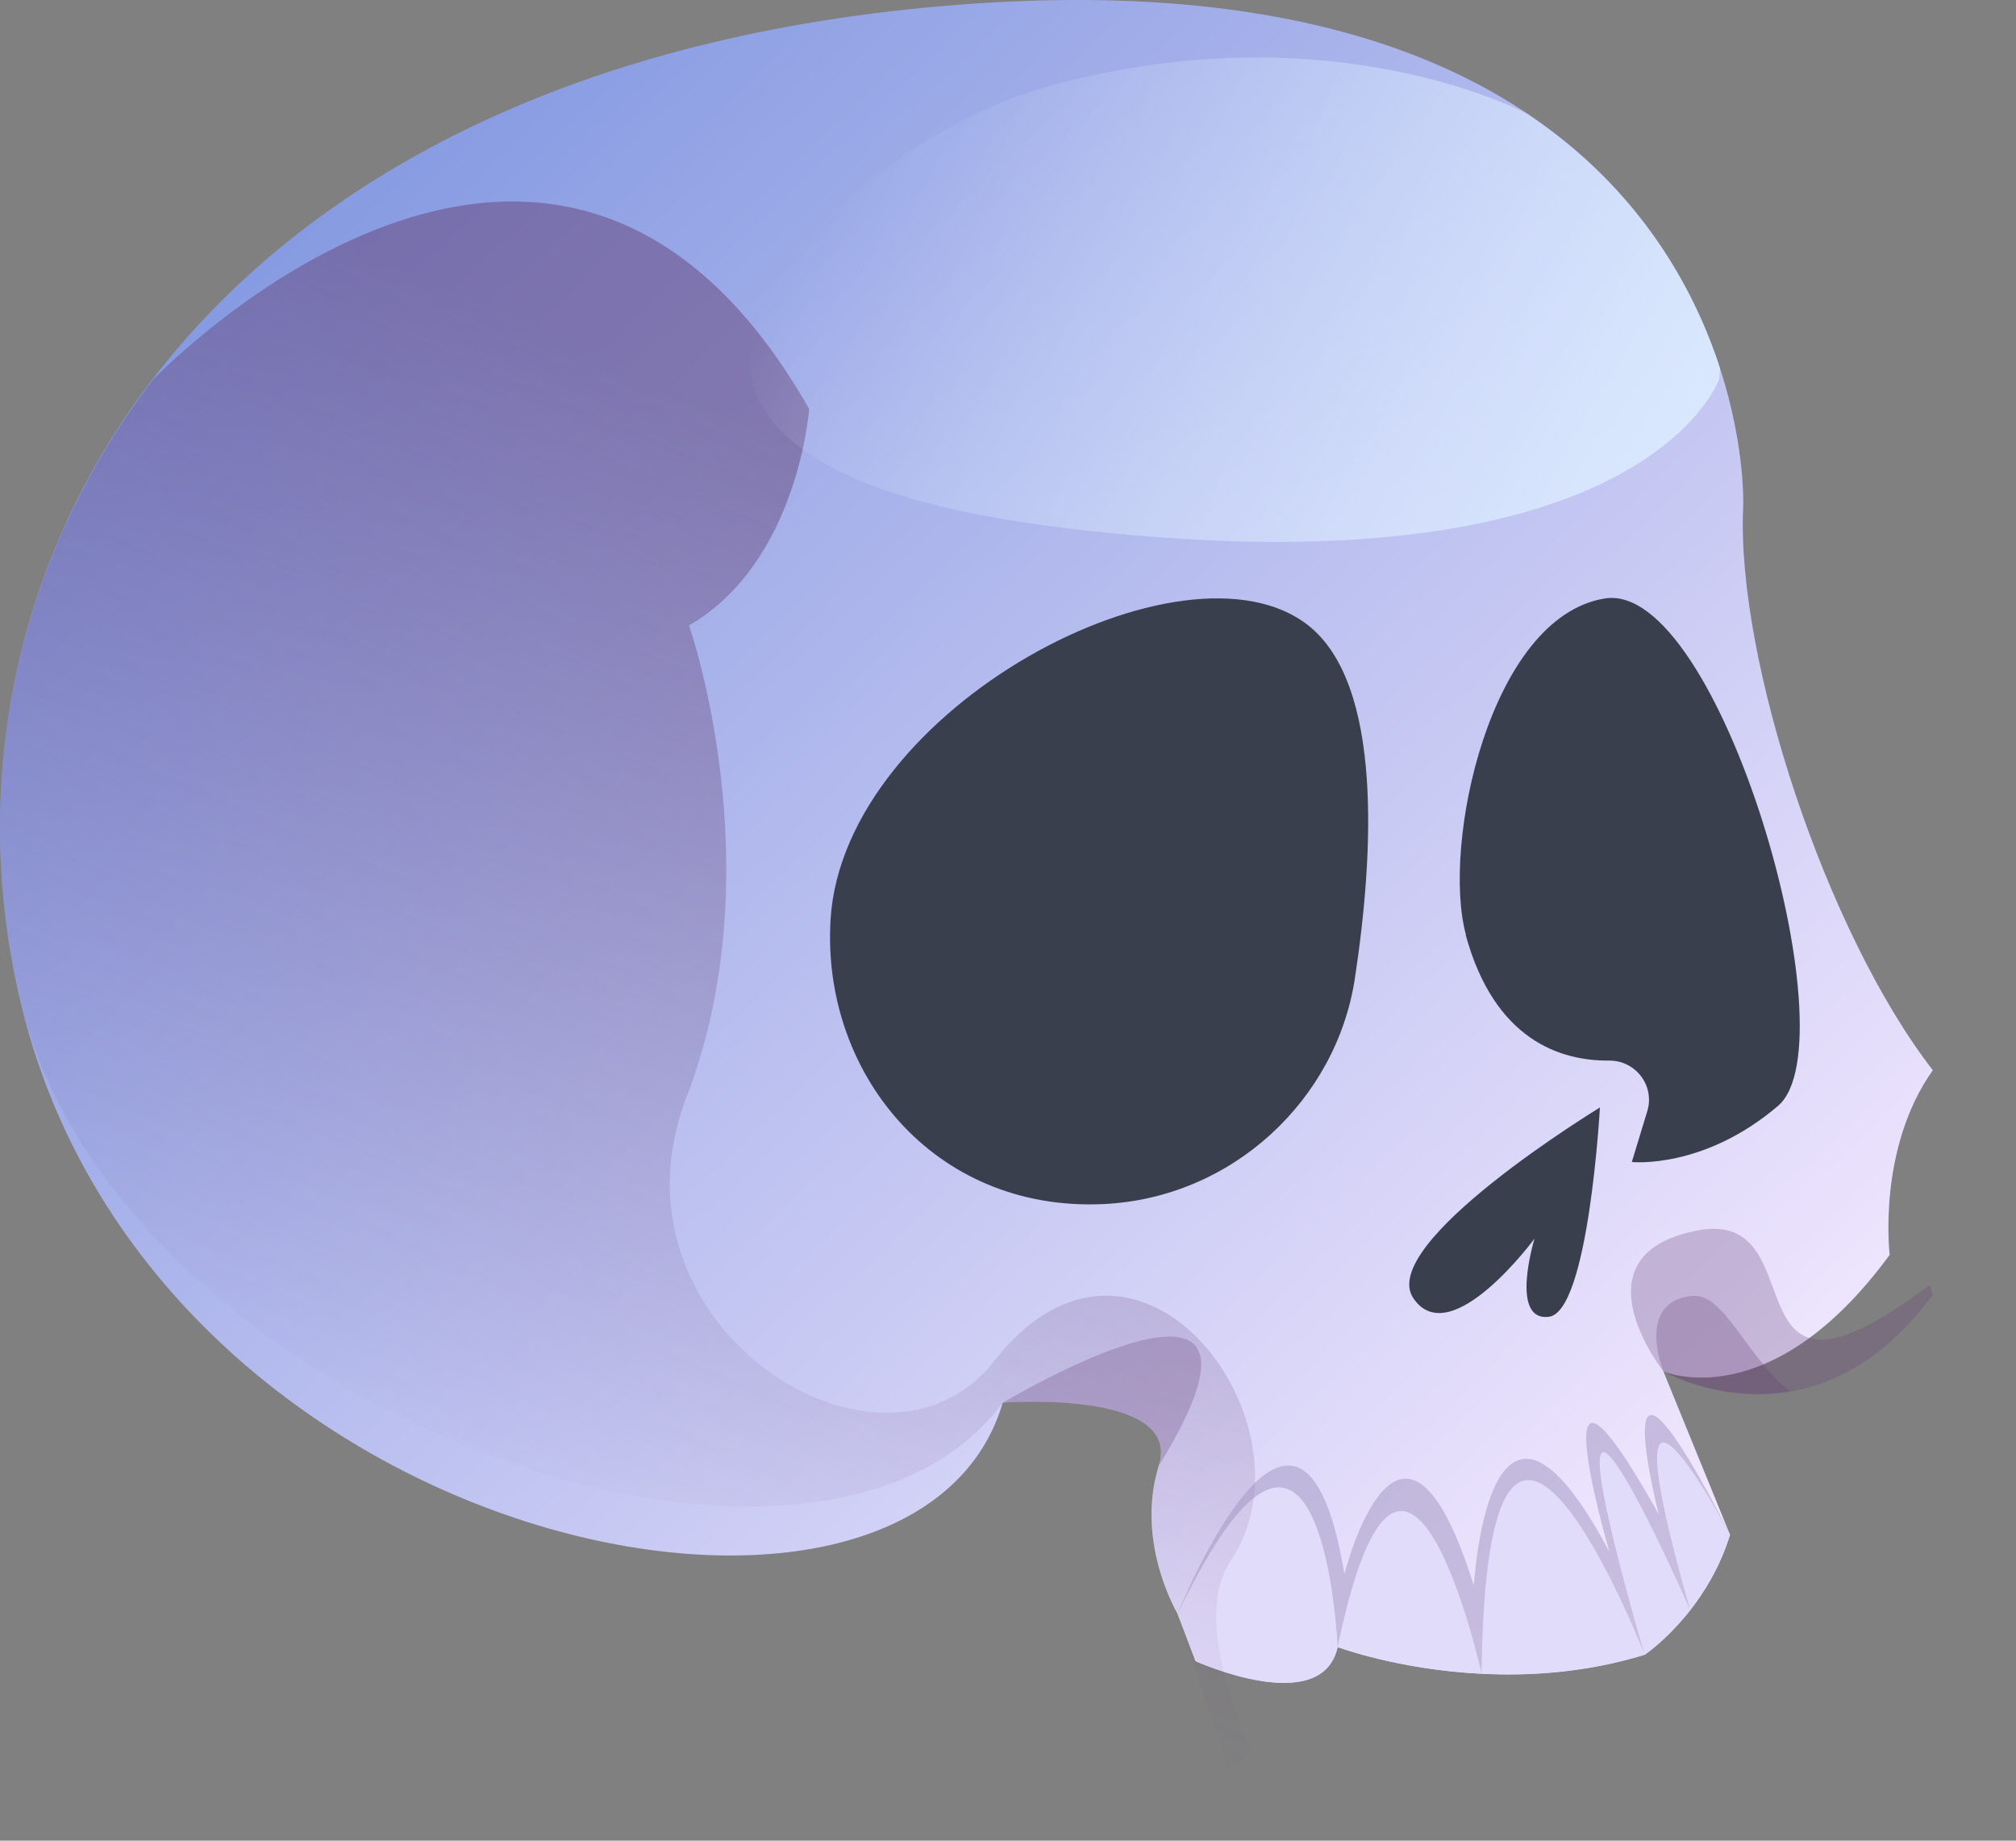 <svg xmlns="http://www.w3.org/2000/svg" width="23" height="21" fill="none"><rect width="100%" height="100%" fill="#808080" stroke="none"/><path d="M18.976 15.645C18.976 15.645 20.191 16.182 21.559 14.316C21.559 14.316 21.411 13.113 22.051 12.21C20.829 10.631 19.811 7.52 19.887 5.795C19.917 5.126 19.582 -0.615 10.936 0.054C2.287 0.723 -0.908 6.436 0.217 11.36C1.665 17.697 10.423 19.465 11.44 16.003C11.44 16.003 13.494 15.848 13.22 16.722C12.947 17.596 13.434 18.411 13.434 18.411L13.639 18.951C13.639 18.951 15.079 19.605 15.261 18.79C15.261 18.79 16.967 19.431 18.762 18.877C18.762 18.877 19.461 18.411 19.737 17.509L18.976 15.643V15.645Z" fill="url(#paint0_linear_326_46921)"/><path d="M19.738 17.509C19.629 17.864 19.454 18.149 19.285 18.369C18.223 14.644 19.738 17.509 19.738 17.509Z" fill="#E2DCFB"/><path d="M18.762 18.88C18.102 19.082 17.457 19.125 16.903 19.096C16.962 14.26 18.762 18.88 18.762 18.88Z" fill="#E2DCFB"/><path d="M16.903 19.096C15.946 19.049 15.261 18.792 15.261 18.792C16.022 15.141 16.901 19.084 16.903 19.096Z" fill="#E2DCFB"/><path d="M19.284 18.371C19.021 18.706 18.765 18.88 18.765 18.88C17.369 14.017 19.269 18.338 19.284 18.371Z" fill="#E2DCFB"/><path d="M15.261 18.791C15.079 19.606 13.64 18.952 13.64 18.952L13.435 18.411C15.094 14.957 15.261 18.791 15.261 18.791Z" fill="#E2DCFB"/><path d="M12.588 13.737C14.055 13.669 15.249 12.55 15.458 11.158C15.673 9.744 15.778 7.81 14.927 7.136C13.526 6.029 9.629 8.069 9.476 10.486C9.368 12.225 10.641 13.827 12.588 13.737Z" fill="#3A3F4E"/><path d="M16.724 10.663C16.446 9.641 16.997 7.042 18.307 6.828C19.616 6.613 21.138 11.886 20.286 12.616C19.434 13.344 18.617 13.257 18.617 13.257L18.794 12.675C18.88 12.392 18.666 12.098 18.358 12.1C17.807 12.105 17.049 11.869 16.721 10.663H16.724Z" fill="#3A3F4E"/><path d="M18.253 12.635C18.253 12.635 15.702 14.188 16.125 14.812C16.548 15.434 17.507 14.131 17.507 14.131C17.507 14.131 17.217 15.079 17.671 15.023C18.125 14.966 18.253 12.635 18.253 12.635Z" fill="#3A3F4E"/><g style="mix-blend-mode:multiply" opacity="0.5"><path d="M9.232 4.66C9.232 4.66 9.112 6.408 7.861 7.136C7.861 7.136 8.836 9.912 7.832 12.517C6.827 15.12 10.055 17.172 11.34 15.53C12.982 13.431 15.079 16.258 14.043 17.804C13.838 18.11 13.834 18.551 13.959 19.063C14.031 19.355 14.144 19.671 14.287 19.997C14.127 20.105 14.013 20.164 14.013 20.164C14.013 20.164 13.762 19.406 13.601 18.92C13.536 18.723 13.435 18.416 13.435 18.416C13.435 18.416 12.947 17.601 13.22 16.727C13.494 15.853 11.44 16.004 11.44 16.004C9.24 18.952 1.281 16.011 0.217 11.365C-0.327 8.983 0.141 6.42 1.746 4.331C2.046 4.024 6.409 -0.287 9.23 4.663L9.232 4.66Z" fill="url(#paint1_linear_326_46921)"/></g><g style="mix-blend-mode:multiply" opacity="0.28"><path d="M18.977 15.645C18.977 15.645 17.94 14.332 19.341 14.043C20.742 13.75 19.676 16.309 21.808 14.81C21.884 14.756 21.95 14.709 22.019 14.66C22.039 14.728 22.051 14.771 22.051 14.771C20.68 16.636 18.977 15.645 18.977 15.645Z" fill="#634277"/></g><g style="mix-blend-mode:multiply" opacity="0.5"><path d="M19.737 17.508C19.737 17.508 18.22 14.644 19.284 18.371C19.284 18.371 17.361 13.998 18.762 18.877C18.762 18.877 16.96 14.257 16.903 19.094C16.903 19.094 16.022 15.131 15.261 18.79C15.261 18.79 15.094 14.959 13.435 18.411C13.435 18.411 14.835 14.929 15.338 17.958C15.338 17.958 15.978 15.424 16.815 18.09C16.815 18.09 16.982 15.11 18.361 17.704C18.361 17.704 17.484 14.703 18.924 17.275C18.924 17.275 18.233 14.58 19.739 17.508H19.737Z" fill="#9F93BF"/></g><g style="mix-blend-mode:multiply" opacity="0.28"><path d="M18.977 15.645C18.977 15.645 18.657 14.858 19.297 14.785C19.671 14.743 19.905 15.456 20.419 15.873C19.614 16.01 18.977 15.643 18.977 15.643V15.645Z" fill="#634277"/></g><g style="mix-blend-mode:multiply" opacity="0.28"><path d="M13.221 16.722C13.494 15.848 11.44 16.004 11.44 16.004C11.44 16.004 14.961 13.897 13.221 16.722Z" fill="#634277"/></g><path d="M12.078 6.015C5.49 5.195 9.764 1.623 11.835 1.023C11.901 1.004 11.968 0.982 12.032 0.966C12.037 0.966 12.041 0.964 12.046 0.961C15.217 0.12 17.393 1.284 17.418 1.296C18.701 2.153 19.326 3.282 19.624 4.205L19.614 4.325C19.614 4.325 18.745 6.844 12.078 6.015Z" fill="url(#paint2_linear_326_46921)" style="mix-blend-mode:color-dodge"/><defs><linearGradient id="paint0_linear_326_46921" x1="3.826" y1="2.189" x2="19.32" y2="18.377" gradientUnits="userSpaceOnUse"><stop stop-color="#879BE2"/><stop offset="1" stop-color="#F4E9FF"/></linearGradient><linearGradient id="paint1_linear_326_46921" x1="5.28" y1="3.368" x2="0.377" y2="14.897" gradientUnits="userSpaceOnUse"><stop stop-color="#634277"/><stop offset="1" stop-color="#634277" stop-opacity="0"/></linearGradient><linearGradient id="paint2_linear_326_46921" x1="20.68" y1="5.058" x2="10.756" y2="-0.353" gradientUnits="userSpaceOnUse"><stop stop-color="#DCECFF"/><stop offset="1" stop-color="#DCECFF" stop-opacity="0"/></linearGradient></defs></svg>